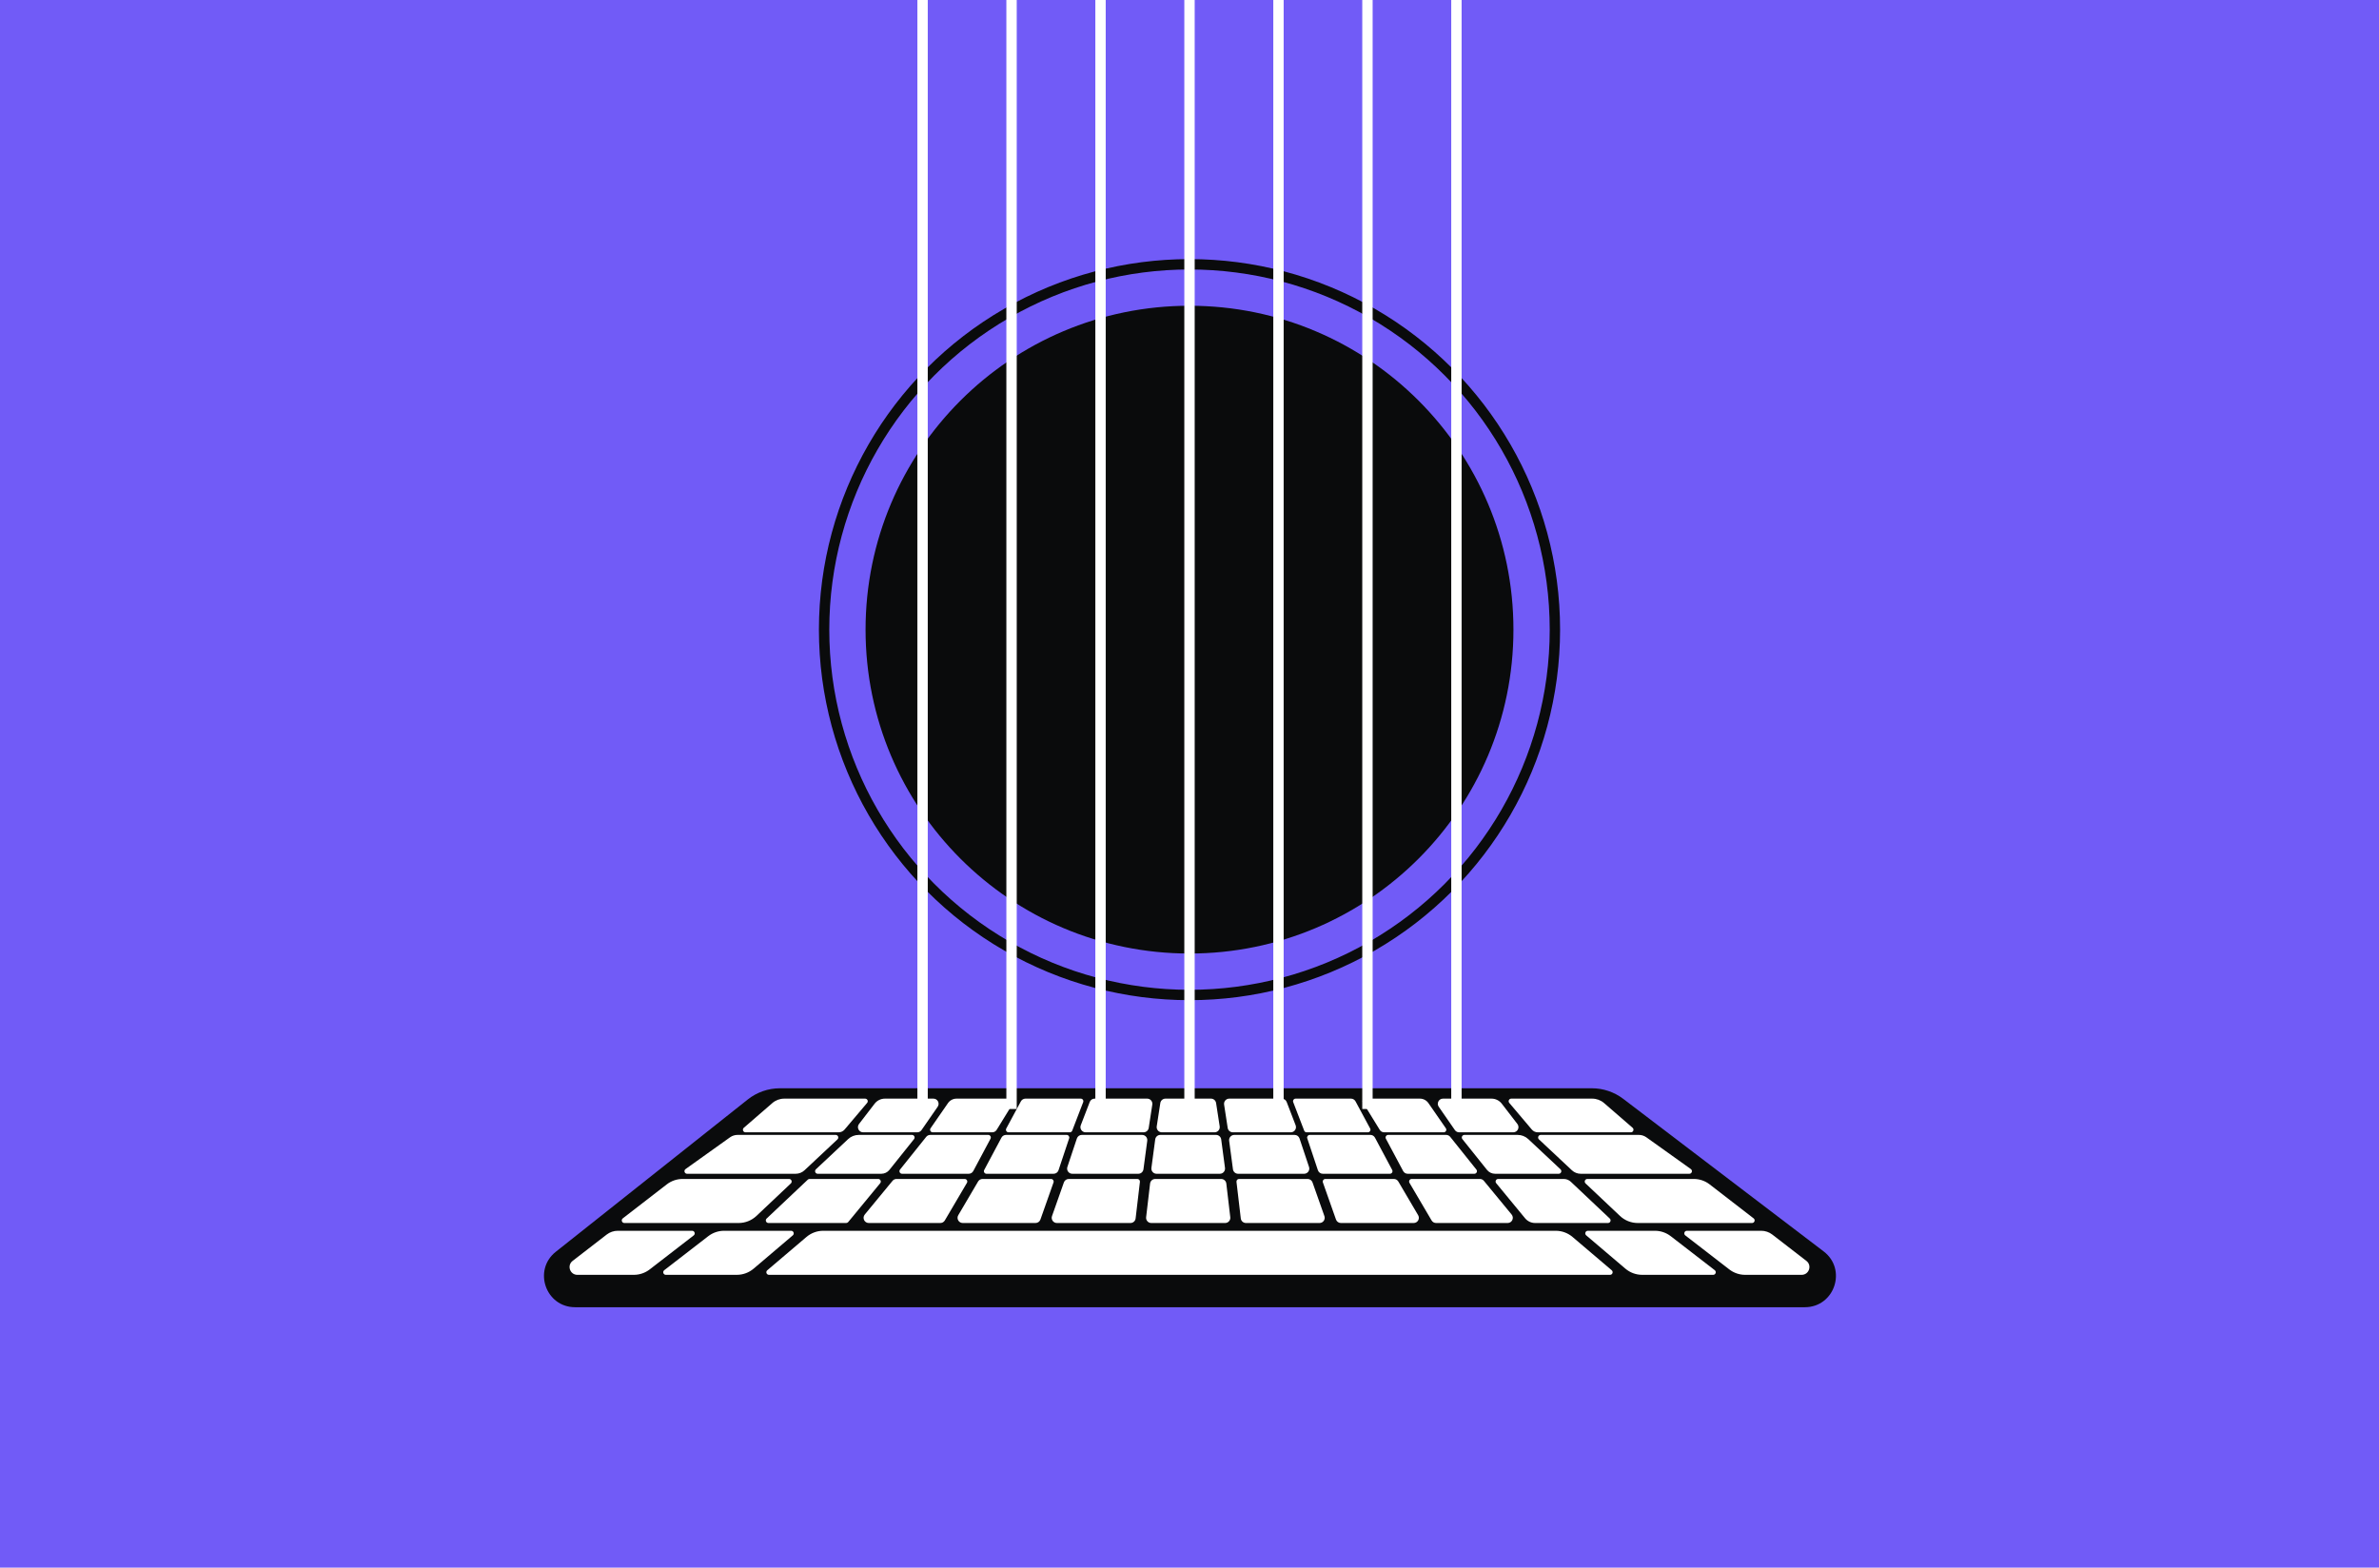 <?xml version="1.0" encoding="UTF-8"?> <svg xmlns="http://www.w3.org/2000/svg" width="918" height="605" viewBox="0 0 918 605" fill="none"><rect width="918" height="605" fill="#715BF7"></rect><circle cx="459" cy="243" r="125" fill="#0A0B0C"></circle><circle cx="459" cy="243" r="141" stroke="#0A0B0C" stroke-width="4"></circle><path d="M288.539 424.333C292.076 421.527 296.457 420 300.97 420H614.254C618.63 420 622.886 421.436 626.368 424.086L703.694 482.952C712.835 489.911 707.914 504.5 696.426 504.5H221.931C210.563 504.5 205.567 490.165 214.472 483.1L288.539 424.333Z" fill="#0A0B0C"></path><path d="M311.199 477.381C313.007 475.844 315.303 475 317.676 475H600.324C602.697 475 604.993 475.844 606.801 477.381L621.927 490.238C622.636 490.841 622.21 492 621.279 492H296.721C295.79 492 295.364 490.841 296.073 490.238L311.199 477.381Z" fill="white"></path><path d="M273.299 477.087C275.05 475.734 277.201 475 279.413 475H305.279C306.21 475 306.636 476.159 305.927 476.762L290.801 489.619C288.993 491.156 286.697 492 284.324 492H256.93C255.976 492 255.563 490.792 256.318 490.209L273.299 477.087Z" fill="white"></path><path d="M644.701 477.087C642.95 475.734 640.799 475 638.587 475H612.721C611.79 475 611.364 476.159 612.073 476.762L627.199 489.619C629.007 491.156 631.303 492 633.676 492H661.07C662.024 492 662.437 490.792 661.682 490.209L644.701 477.087Z" fill="white"></path><path d="M234.109 476.461C235.335 475.514 236.84 475 238.389 475H267.07C268.024 475 268.437 476.208 267.682 476.791L250.701 489.913C248.95 491.266 246.799 492 244.587 492H222.789C219.928 492 218.69 488.376 220.954 486.626L234.109 476.461Z" fill="white"></path><path d="M683.891 476.461C682.665 475.514 681.16 475 679.611 475H650.93C649.976 475 649.563 476.208 650.318 476.791L667.299 489.913C669.05 491.266 671.201 492 673.413 492H695.211C698.072 492 699.31 488.376 697.046 486.626L683.891 476.461Z" fill="white"></path><path d="M443.792 456.766C443.911 455.759 444.764 455 445.778 455H471.222C472.236 455 473.089 455.759 473.208 456.766L474.737 469.766C474.877 470.955 473.948 472 472.751 472H444.249C443.052 472 442.123 470.955 442.263 469.766L443.792 456.766Z" fill="white"></path><path d="M445.769 439.736C445.901 438.742 446.749 438 447.751 438H469.249C470.251 438 471.099 438.742 471.231 439.736L472.698 450.736C472.858 451.935 471.925 453 470.716 453H446.284C445.075 453 444.142 451.935 444.302 450.736L445.769 439.736Z" fill="white"></path><path d="M447.739 425.696C447.889 424.72 448.729 424 449.716 424H467.284C468.271 424 469.111 424.72 469.261 425.696L470.646 434.696C470.832 435.907 469.895 437 468.669 437H448.331C447.105 437 446.168 435.907 446.354 434.696L447.739 425.696Z" fill="white"></path><path d="M472.354 426.304C472.168 425.093 473.105 424 474.331 424H494.626C495.454 424 496.196 424.51 496.493 425.282L499.955 434.282C500.458 435.592 499.491 437 498.088 437H475.716C474.729 437 473.889 436.28 473.739 435.304L472.354 426.304Z" fill="white"></path><path d="M499.023 425.359C498.771 424.704 499.254 424 499.956 424H521.305C522.041 424 522.718 424.404 523.066 425.052L528.706 435.526C529.065 436.192 528.582 437 527.826 437H504.187C503.773 437 503.402 436.745 503.253 436.359L499.023 425.359Z" fill="white"></path><path d="M525.938 425.524C525.528 424.858 526.007 424 526.79 424H547.904C549.217 424 550.446 424.644 551.193 425.723L557.914 435.431C558.373 436.094 557.898 437 557.091 437H534.118C533.423 437 532.778 436.64 532.414 436.048L525.938 425.524Z" fill="white"></path><path d="M391.062 425.524C391.472 424.858 390.993 424 390.21 424H369.096C367.783 424 366.554 424.644 365.807 425.723L359.086 435.431C358.627 436.094 359.102 437 359.909 437H382.882C383.577 437 384.222 436.64 384.586 436.048L391.062 425.524Z" fill="white"></path><path d="M555.173 427.138C554.254 425.812 555.204 424 556.817 424H575.538C577.09 424 578.555 424.721 579.501 425.951L585.524 433.781C586.535 435.096 585.598 437 583.938 437H563.048C562.392 437 561.777 436.678 561.404 436.138L555.173 427.138Z" fill="white"></path><path d="M582.393 425.646C581.843 424.996 582.305 424 583.156 424H614.389C616.073 424 617.701 424.607 618.973 425.71L629.974 435.244C630.674 435.851 630.245 437 629.319 437H593.391C592.509 437 591.671 436.611 591.101 435.938L582.393 425.646Z" fill="white"></path><path d="M444.646 426.304C444.832 425.093 443.895 424 442.669 424H422.374C421.546 424 420.804 424.51 420.507 425.282L417.045 434.282C416.542 435.592 417.509 437 418.912 437H441.284C442.271 437 443.111 436.28 443.261 435.304L444.646 426.304Z" fill="white"></path><path d="M417.977 425.359C418.229 424.704 417.746 424 417.044 424H395.695C394.959 424 394.282 424.404 393.934 425.052L388.294 435.526C387.935 436.192 388.418 437 389.174 437H412.813C413.227 437 413.598 436.745 413.747 436.359L417.977 425.359Z" fill="white"></path><path d="M361.827 427.138C362.746 425.812 361.796 424 360.183 424H341.462C339.91 424 338.445 424.721 337.499 425.951L331.476 433.781C330.465 435.096 331.402 437 333.062 437H353.952C354.608 437 355.223 436.678 355.596 436.138L361.827 427.138Z" fill="white"></path><path d="M334.607 425.646C335.157 424.996 334.695 424 333.844 424H302.611C300.927 424 299.299 424.607 298.027 425.71L287.026 435.244C286.326 435.851 286.755 437 287.681 437H323.609C324.491 437 325.329 436.611 325.899 435.938L334.607 425.646Z" fill="white"></path><path d="M501.456 439.368C501.184 438.551 500.419 438 499.558 438H476.284C475.075 438 474.142 439.065 474.302 440.264L475.769 451.264C475.901 452.258 476.749 453 477.751 453H503.225C504.59 453 505.554 451.663 505.123 450.368L501.456 439.368Z" fill="white"></path><path d="M530.565 439.059C530.217 438.407 529.539 438 528.8 438H505.387C504.705 438 504.223 438.669 504.439 439.316L508.544 451.632C508.816 452.449 509.581 453 510.442 453H536.333C537.088 453 537.571 452.196 537.216 451.529L530.565 439.059Z" fill="white"></path><path d="M477.131 456.117C477.061 455.522 477.526 455 478.125 455H504.585C505.433 455 506.189 455.535 506.471 456.334L511.059 469.334C511.518 470.636 510.553 472 509.173 472H480.778C479.764 472 478.911 471.241 478.792 470.234L477.131 456.117Z" fill="white"></path><path d="M439.869 456.117C439.939 455.522 439.474 455 438.875 455H412.415C411.567 455 410.811 455.535 410.529 456.334L405.941 469.334C405.482 470.636 406.447 472 407.827 472H436.222C437.236 472 438.089 471.241 438.208 470.234L439.869 456.117Z" fill="white"></path><path d="M510.47 456.333C510.241 455.682 510.723 455 511.413 455H537.856C538.565 455 539.221 455.375 539.58 455.986L547.227 468.986C548.011 470.319 547.05 472 545.503 472H517.415C516.567 472 515.811 471.465 515.529 470.666L510.47 456.333Z" fill="white"></path><path d="M406.53 456.333C406.759 455.682 406.277 455 405.587 455H379.144C378.435 455 377.779 455.375 377.42 455.986L369.773 468.986C368.989 470.319 369.95 472 371.497 472H399.585C400.433 472 401.189 471.465 401.471 470.666L406.53 456.333Z" fill="white"></path><path d="M543.886 456.507C543.494 455.84 543.975 455 544.748 455H571.056C571.654 455 572.22 455.267 572.6 455.729L583.306 468.729C584.38 470.033 583.452 472 581.762 472H554.144C553.435 472 552.779 471.625 552.42 471.014L543.886 456.507Z" fill="white"></path><path d="M534.784 439.471C534.429 438.804 534.912 438 535.667 438H558.039C558.646 438 559.221 438.276 559.6 438.751L569.7 451.375C570.224 452.03 569.758 453 568.919 453H543.2C542.461 453 541.783 452.593 541.435 451.941L534.784 439.471Z" fill="white"></path><path d="M577.347 456.636C576.81 455.983 577.274 455 578.119 455H603.41C604.431 455 605.414 455.391 606.156 456.092L621.171 470.273C621.829 470.894 621.39 472 620.485 472H592.36C590.866 472 589.45 471.332 588.5 470.179L577.347 456.636Z" fill="white"></path><path d="M564.3 439.625C563.776 438.97 564.242 438 565.081 438H585.627C587.152 438 588.619 438.58 589.731 439.623L602.155 451.27C602.817 451.89 602.378 453 601.471 453H576.922C575.707 453 574.558 452.448 573.799 451.499L564.3 439.625Z" fill="white"></path><path d="M611.829 456.727C611.171 456.106 611.61 455 612.515 455H653.587C655.799 455 657.95 455.734 659.701 457.087L676.682 470.209C677.437 470.792 677.024 472 676.07 472H631.976C629.422 472 626.966 471.023 625.11 469.27L611.829 456.727Z" fill="white"></path><path d="M373.114 456.507C373.506 455.84 373.025 455 372.252 455H345.944C345.346 455 344.78 455.267 344.4 455.729L333.694 468.729C332.62 470.033 333.548 472 335.238 472H362.856C363.565 472 364.221 471.625 364.58 471.014L373.114 456.507Z" fill="white"></path><path d="M339.653 456.636C340.19 455.983 339.726 455 338.881 455H312.398C312.142 455 311.897 455.098 311.711 455.273L295.829 470.273C295.171 470.894 295.61 472 296.515 472H326.528C326.827 472 327.11 471.866 327.3 471.636L339.653 456.636Z" fill="white"></path><path d="M305.171 456.727C305.829 456.106 305.39 455 304.485 455H263.413C261.201 455 259.05 455.734 257.299 457.087L240.318 470.209C239.563 470.792 239.976 472 240.93 472H285.024C287.578 472 290.034 471.023 291.89 469.27L305.171 456.727Z" fill="white"></path><path d="M593.845 439.73C593.183 439.11 593.622 438 594.529 438H632.398C633.44 438 634.456 438.326 635.304 438.931L652.461 451.186C653.252 451.752 652.852 453 651.88 453H609.977C608.707 453 607.484 452.516 606.558 451.648L593.845 439.73Z" fill="white"></path><path d="M415.544 439.368C415.816 438.551 416.581 438 417.442 438H440.716C441.925 438 442.858 439.065 442.698 440.264L441.231 451.264C441.099 452.258 440.251 453 439.249 453H413.775C412.41 453 411.446 451.663 411.877 450.368L415.544 439.368Z" fill="white"></path><path d="M386.435 439.059C386.783 438.407 387.461 438 388.2 438H411.613C412.295 438 412.777 438.669 412.561 439.316L408.456 451.632C408.184 452.449 407.419 453 406.558 453H380.667C379.912 453 379.429 452.196 379.784 451.529L386.435 439.059Z" fill="white"></path><path d="M382.216 439.471C382.571 438.804 382.088 438 381.333 438H358.961C358.354 438 357.779 438.276 357.4 438.751L347.3 451.375C346.776 452.03 347.242 453 348.081 453H373.8C374.539 453 375.217 452.593 375.565 451.941L382.216 439.471Z" fill="white"></path><path d="M352.7 439.625C353.224 438.97 352.758 438 351.919 438H331.373C329.848 438 328.381 438.58 327.269 439.623L314.845 451.27C314.183 451.89 314.622 453 315.529 453H340.078C341.293 453 342.442 452.448 343.201 451.499L352.7 439.625Z" fill="white"></path><path d="M323.155 439.73C323.817 439.11 323.378 438 322.471 438H284.602C283.56 438 282.544 438.326 281.696 438.931L264.539 451.186C263.748 451.752 264.148 453 265.12 453H307.023C308.293 453 309.516 452.516 310.442 451.648L323.155 439.73Z" fill="white"></path><rect x="354" width="4" height="428" fill="white"></rect><rect x="388.333" width="4" height="428" fill="white"></rect><rect x="422.667" width="4" height="428" fill="white"></rect><rect x="457" width="4" height="428" fill="white"></rect><rect x="491.333" width="4" height="428" fill="white"></rect><rect x="525.667" width="4" height="428" fill="white"></rect><rect x="560" width="4" height="428" fill="white"></rect></svg> 